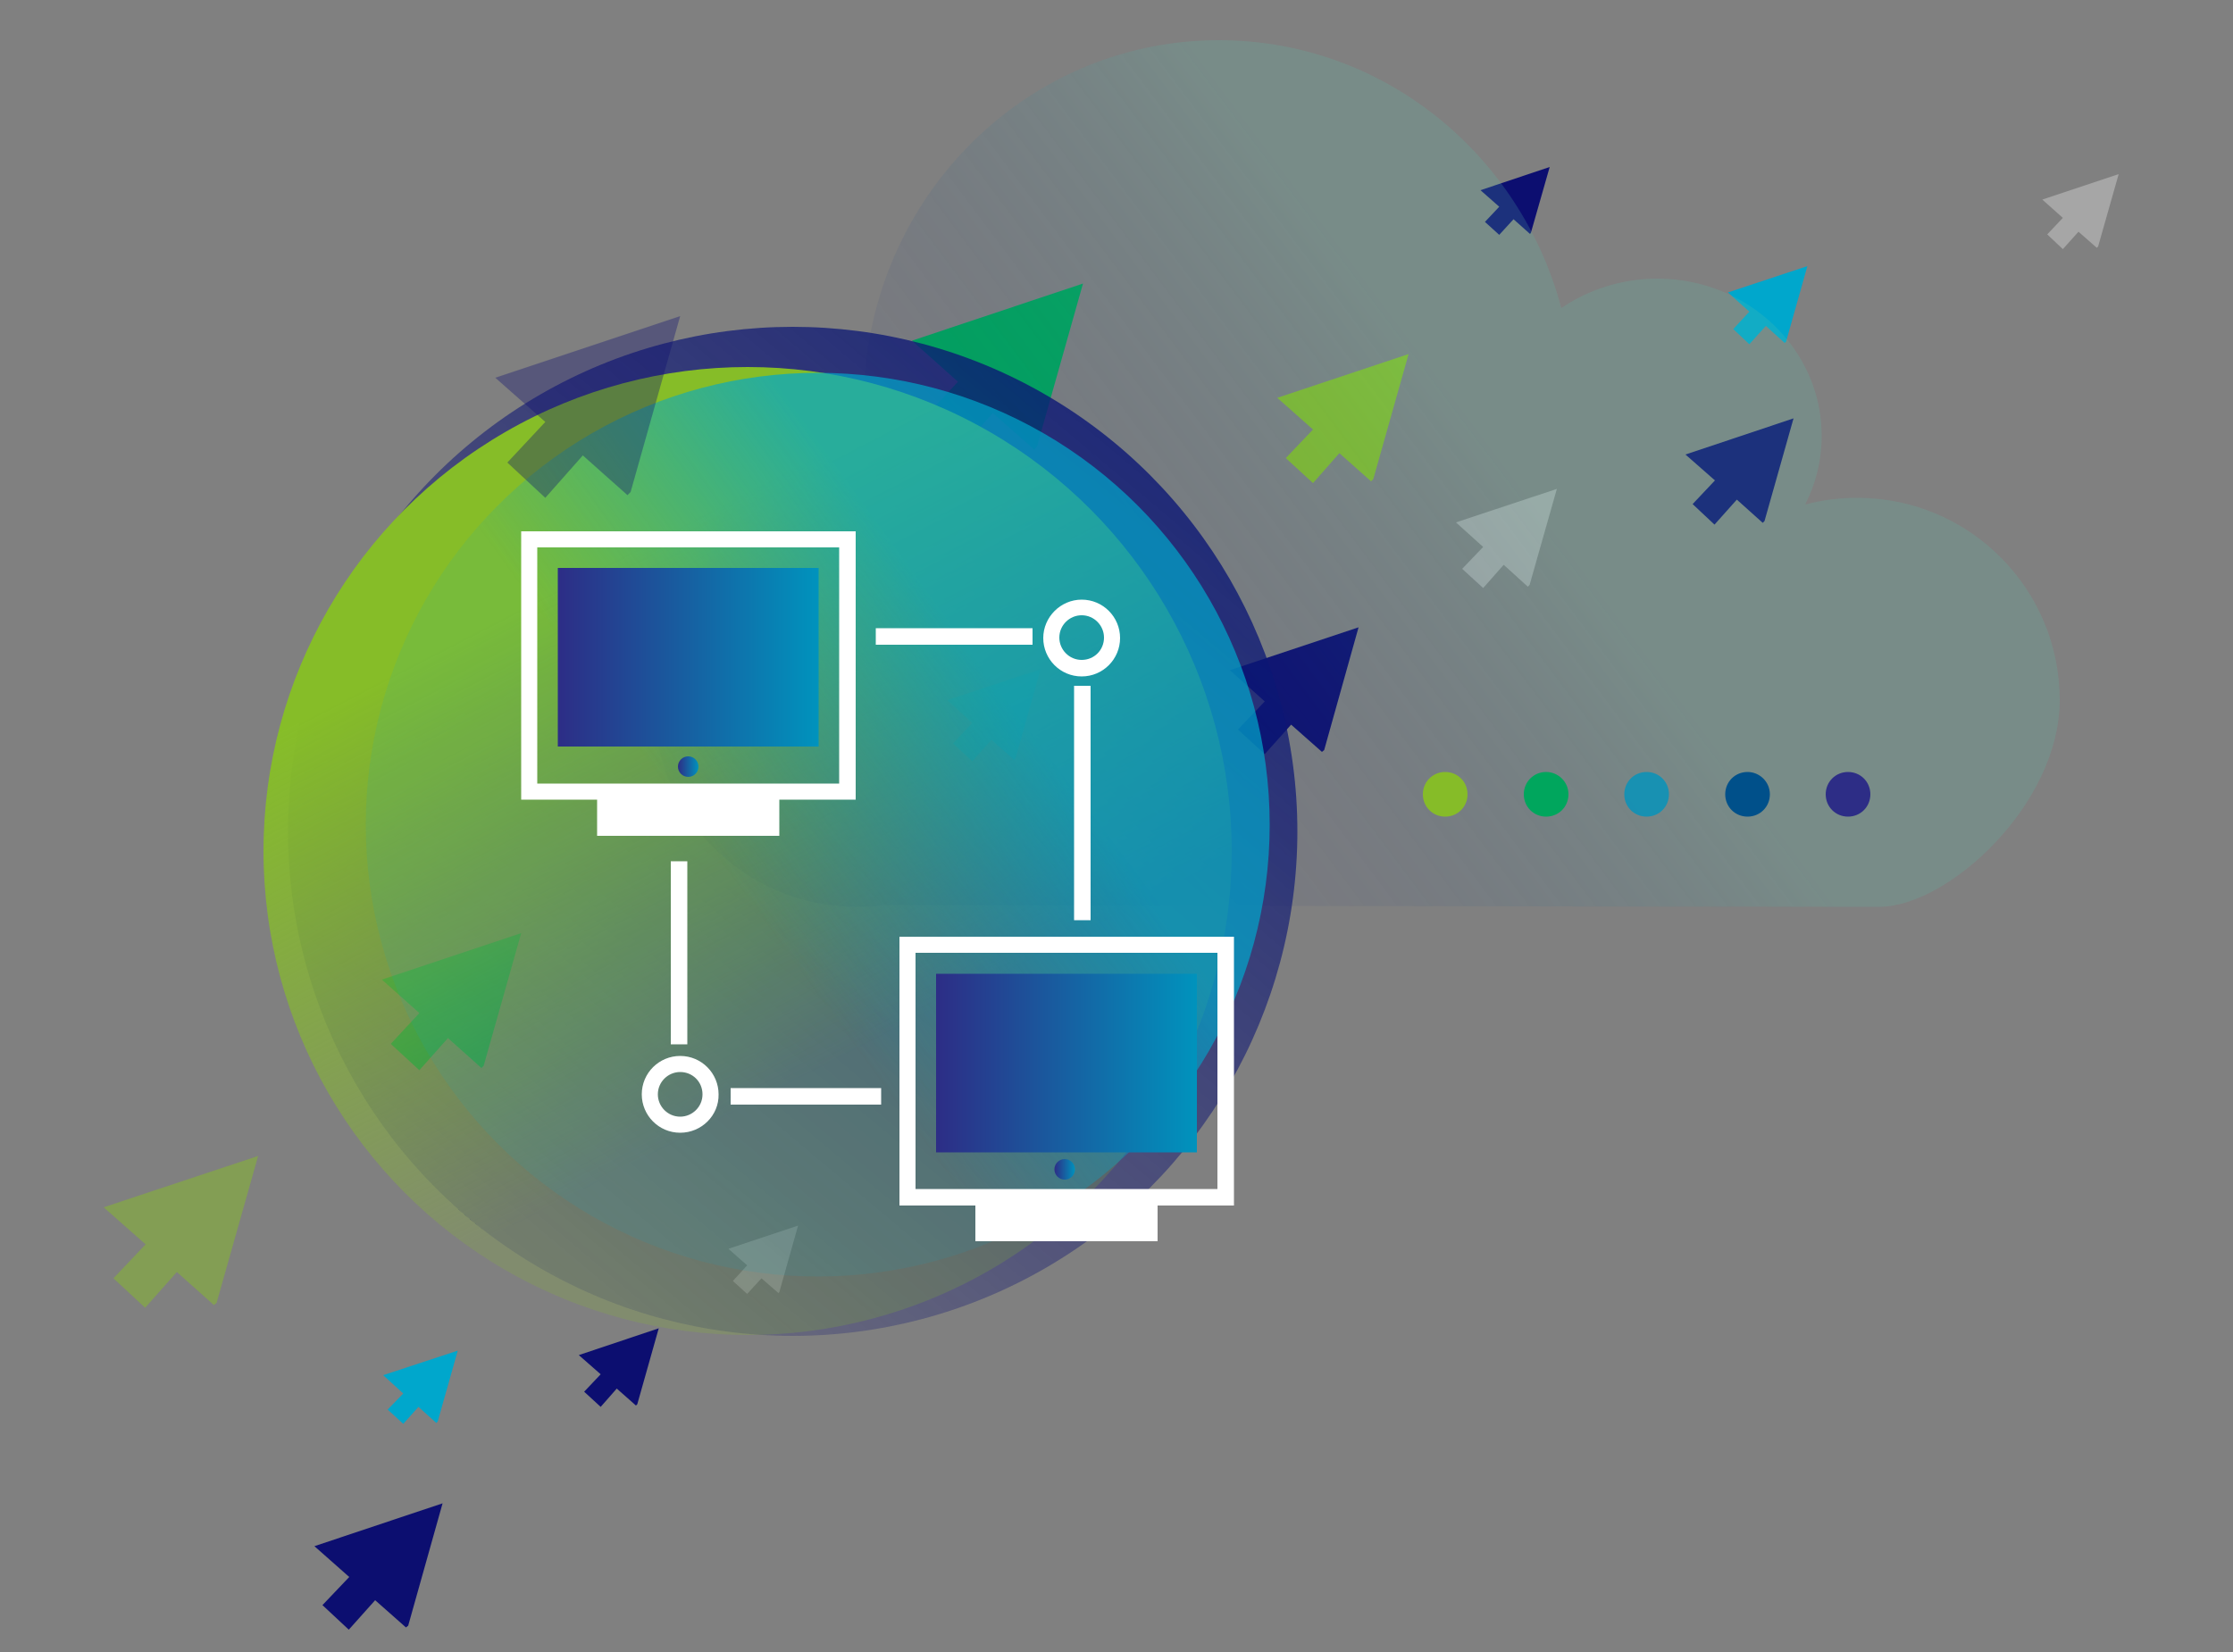 <?xml version="1.0" encoding="UTF-8"?> <!-- Generator: Adobe Illustrator 23.0.2, SVG Export Plug-In . SVG Version: 6.00 Build 0) --> <svg xmlns="http://www.w3.org/2000/svg" xmlns:xlink="http://www.w3.org/1999/xlink" x="0px" y="0px" viewBox="0 0 500 370" style="enable-background:new 0 0 500 370;" xml:space="preserve"><rect x="0" y="0" width="500" height="370" fill="#808080" stroke="none"/> <style type="text/css"> .st0{fill:#86BD28;} .st1{opacity:0.5;fill:#86BD28;} .st2{fill:#0C0E70;} .st3{opacity:0.3;fill:#FFFFFF;} .st4{fill:#00A75D;} .st5{fill:#00A7CC;} .st6{opacity:0.2;fill:url(#SVGID_1_);} .st7{opacity:0.8;} .st8{fill:url(#SVGID_2_);} .st9{fill:url(#SVGID_3_);} .st10{opacity:0.7;} .st11{fill:url(#SVGID_4_);} .st12{display:none;} .st13{display:inline;fill:url(#SVGID_5_);} .st14{display:inline;} .st15{fill:#FFFFFF;} .st16{fill:#00A65D;} .st17{opacity:0.8;fill:#0093BD;enable-background:new ;} .st18{fill:#00508A;} .st19{fill:#2D2D86;} .st20{fill:#86BC28;} .st21{fill:url(#SVGID_6_);} .st22{fill:url(#SVGID_7_);} .st23{fill:url(#SVGID_8_);} .st24{fill:url(#SVGID_9_);} .st25{opacity:0.35;fill:#0C0E70;} </style> <g id="Laag_3"> <polygon class="st0" points="120.3,101.3 133.8,113.2 123.5,124.2 133.8,133.7 143.9,122.3 155.9,132.9 156.7,132.1 170.1,84.6 "></polygon> <polygon class="st1" points="23.2,270.4 32.6,278.7 25.4,286.3 32.5,292.9 39.6,284.9 47.9,292.3 48.5,291.8 57.8,258.9 "></polygon> <polygon class="st2" points="70.4,346.3 78.2,353.2 72.2,359.5 78.1,365 84,358.4 90.9,364.5 91.4,364.1 99.1,336.7 "></polygon> <polygon class="st2" points="129.6,303.5 134.5,307.8 130.8,311.7 134.5,315.1 138.1,311 142.4,314.8 142.7,314.5 147.5,297.5 "></polygon> <polygon class="st3" points="163.1,279.7 167.3,283.4 164.1,286.9 167.3,289.8 170.5,286.3 174.3,289.6 174.5,289.4 178.7,274.5 "></polygon> <polygon class="st3" points="326,117 332.1,122.5 327.4,127.4 332.1,131.7 336.7,126.5 342.1,131.4 342.5,131 348.6,109.5 "></polygon> <polygon class="st3" points="457.3,44.7 461.9,48.8 458.4,52.5 461.9,55.8 465.4,51.9 469.5,55.5 469.8,55.2 474.4,39 "></polygon> <polygon class="st2" points="275.4,150.1 283.2,157.1 277.2,163.4 283.2,168.9 289.1,162.3 296,168.4 296.5,168 304.2,140.5 "></polygon> <polygon class="st2" points="377.4,101.8 384,107.6 379,112.9 383.9,117.5 388.9,111.9 394.7,117.1 395.1,116.7 401.6,93.7 "></polygon> <polygon class="st2" points="331.5,42.6 335.7,46.3 332.5,49.7 335.7,52.6 338.9,49.1 342.6,52.4 342.8,52.1 347,37.4 "></polygon> <polygon class="st0" points="286,89.1 294,96.2 287.9,102.6 294,108.2 299.9,101.5 307,107.8 307.5,107.3 315.4,79.3 "></polygon> <polygon class="st4" points="204.2,76.3 214.5,85.5 206.6,94 214.5,101.3 222.3,92.5 231.6,100.7 232.2,100 242.5,63.5 "></polygon> <polygon class="st4" points="85.5,219.4 93.9,226.9 87.5,233.8 93.9,239.7 100.3,232.5 107.8,239.2 108.3,238.7 116.7,209 "></polygon> <polygon class="st5" points="212.1,156.8 217.7,161.9 213.4,166.5 217.7,170.5 222,165.7 227.1,170.2 227.4,169.8 233,149.9 "></polygon> <polygon class="st5" points="85.8,308 90.3,312.1 86.8,315.7 90.3,318.9 93.7,315.1 97.7,318.7 98,318.4 102.5,302.5 "></polygon> <polygon class="st5" points="386.9,65.5 391.7,69.8 388.1,73.7 391.7,77.1 395.4,73 399.6,76.8 399.9,76.6 404.7,59.6 "></polygon> </g> <g id="Laag_2"> </g> <g id="Laag_1"> <linearGradient id="SVGID_1_" gradientUnits="userSpaceOnUse" x1="241.56" y1="178.409" x2="338.124" y2="105.986"> <stop offset="0" style="stop-color:#0C0E70;stop-opacity:0.5"></stop> <stop offset="0" style="stop-color:#0C0E70;stop-opacity:0.2"></stop> <stop offset="1" style="stop-color:#59BCAA"></stop> </linearGradient> <path class="st6" d="M461.2,156.8c0-25-20.3-45.3-45.3-45.3c-4,0-8,0.5-11.7,1.5c2.4-4.7,3.7-9.9,3.7-15.4 c0-19.4-16.5-35.2-36.8-35.2c-8,0-15.5,2.5-21.5,6.6c-9.2-34.6-40-60-76.7-60c-43.9,0-79.5,36.5-79.5,81.6c0,7.7,1.1,15.1,3,22.1 c-1.5-0.2-3-0.2-4.6-0.2c-25,0-45.3,20.3-45.3,45.3s20.3,45.3,45.3,45.3c2,0,3.9-0.1,5.9-0.4c0,0,165.4,0.4,223,0.4 C436.1,203.2,461.2,180.2,461.2,156.8z"></path> <g class="st7"> <linearGradient id="SVGID_2_" gradientUnits="userSpaceOnUse" x1="104.904" y1="99.26" x2="250.159" y2="272.368" gradientTransform="matrix(1 0 0 -1 0 372)"> <stop offset="0" style="stop-color:#0C0E70;stop-opacity:0.5"></stop> <stop offset="0" style="stop-color:#0C0E70;stop-opacity:0.2"></stop> <stop offset="1" style="stop-color:#0B1775"></stop> </linearGradient> <circle class="st8" cx="177.5" cy="186.2" r="113"></circle> </g> <g> <linearGradient id="SVGID_3_" gradientUnits="userSpaceOnUse" x1="230.788" y1="25.261" x2="379.038" y2="196.014" gradientTransform="matrix(-0.972 -0.237 0.237 -0.972 456.34 407.19)"> <stop offset="0.458" style="stop-color:#86BD28;stop-opacity:0.2"></stop> <stop offset="1" style="stop-color:#86BD28"></stop> </linearGradient> <circle class="st9" cx="167.4" cy="190.6" r="108.4"></circle> </g> <g class="st10"> <linearGradient id="SVGID_4_" gradientUnits="userSpaceOnUse" x1="146.455" y1="209.305" x2="224.048" y2="152.98" gradientTransform="matrix(1 0 0 1 0 2)"> <stop offset="0.235" style="stop-color:#00A7CC;stop-opacity:0.15"></stop> <stop offset="1" style="stop-color:#00A7CC"></stop> </linearGradient> <circle class="st11" cx="183.1" cy="184.7" r="101.2"></circle> </g> <g class="st12"> <linearGradient id="SVGID_5_" gradientUnits="userSpaceOnUse" x1="116.59" y1="253.494" x2="262.775" y2="253.494"> <stop offset="0" style="stop-color:#2D2D86"></stop> <stop offset="1" style="stop-color:#0093BD"></stop> </linearGradient> <rect x="116.6" y="234.8" class="st13" width="146.2" height="37.3"></rect> <g class="st14"> <g> <g> <g> <path class="st15" d="M195.7,129.7c8,7.9,12.5,18.4,12.6,29.7c0.1,13.3-5.9,25.5-16.5,33.7l-2.4-3.1c9.6-7.4,15-18.5,15-30.5 c-0.1-10.2-4.1-19.8-11.4-26.9L195.7,129.7z"></path> </g> <g> <path class="st15" d="M205.2,120.1c10.6,10.4,16.5,24.3,16.6,39.2c0.1,16.8-7.3,32.6-20.2,43.3l-2.5-3 c12.1-10,18.9-24.6,18.8-40.3c-0.1-13.8-5.6-26.8-15.4-36.5L205.2,120.1z"></path> </g> <g> <path class="st15" d="M185.4,140.1c5.2,5.2,8.2,12,8.2,19.4c0.1,9.4-4.6,18.1-12.5,23.3l-2.1-3.3c6.8-4.4,10.8-11.9,10.8-20 c0-6.3-2.6-12.2-7-16.6L185.4,140.1z"></path> </g> <g> <path class="st15" d="M195.7,129.7c8,7.9,12.5,18.4,12.6,29.7c0.1,13.3-5.9,25.5-16.5,33.7l-2.4-3.1c9.6-7.4,15-18.5,15-30.5 c-0.1-10.2-4.1-19.8-11.4-26.9L195.7,129.7z"></path> </g> </g> </g> <g> <g> <g> <path class="st15" d="M142.6,129.7c-8,7.9-12.5,18.4-12.6,29.7c-0.1,13.3,5.9,25.5,16.5,33.7l2.4-3.1 c-9.6-7.4-15-18.5-15-30.5c0.1-10.2,4.1-19.8,11.4-26.9L142.6,129.7z"></path> </g> <g> <path class="st15" d="M133.1,120.1c-10.6,10.4-16.5,24.3-16.6,39.2c-0.1,16.8,7.3,32.6,20.2,43.3l2.5-3 c-12.1-10-18.9-24.6-18.8-40.2c0.1-13.8,5.6-26.8,15.4-36.5L133.1,120.1z"></path> </g> <g> <path class="st15" d="M152.8,140.1c-5.2,5.2-8.2,12-8.2,19.4c-0.1,9.4,4.6,18.1,12.5,23.3l2.1-3.3c-6.8-4.4-10.8-11.9-10.8-20 c0-6.3,2.6-12.2,7-16.6L152.8,140.1z"></path> </g> <g> <path class="st15" d="M142.6,129.7c-8,7.9-12.5,18.4-12.6,29.7c-0.1,13.3,5.9,25.5,16.5,33.7l2.4-3.1 c-9.6-7.4-15-18.5-15-30.5c0.1-10.2,4.1-19.8,11.4-26.9L142.6,129.7z"></path> </g> </g> </g> <rect x="166.7" y="166.3" class="st15" width="6" height="61.3"></rect> <circle class="st15" cx="169.2" cy="160.9" r="8.5"></circle> <g> <g> <g> <path class="st15" d="M265.7,275.4H113.8v-44h151.9L265.7,275.4L265.7,275.4L265.7,275.4z M117,271.2h144.4v-36.6H117V271.2z"></path> </g> <g> <rect x="219.7" y="250.8" class="st15" width="7.1" height="7.1"></rect> </g> <g> <rect x="201" y="250.8" class="st15" width="7.1" height="7.1"></rect> </g> <g> <rect x="238.4" y="250.8" class="st15" width="7.1" height="7.1"></rect> </g> </g> </g> </g> </g> <g> <path class="st16" d="M351.2,177.9c0,2.8-2.2,5-5,5s-5-2.2-5-5s2.2-5,5-5C348.9,172.9,351.2,175.1,351.2,177.9z"></path> <path class="st17" d="M373.7,177.9c0,2.8-2.2,5-5,5s-5-2.2-5-5s2.2-5,5-5C371.5,172.9,373.7,175.1,373.7,177.9z"></path> <path class="st18" d="M396.3,177.9c0,2.8-2.2,5-5,5c-2.8,0-5-2.2-5-5s2.2-5,5-5C394,172.9,396.3,175.1,396.3,177.9z"></path> <path class="st19" d="M418.8,177.9c0,2.8-2.2,5-5,5c-2.8,0-5-2.2-5-5s2.2-5,5-5C416.6,172.9,418.8,175.1,418.8,177.9z"></path> <path class="st20" d="M328.6,177.9c0,2.8-2.2,5-5,5c-2.8,0-5-2.2-5-5s2.2-5,5-5S328.6,175.1,328.6,177.9z"></path> </g> <g> <g> <g> <rect x="240.5" y="153.6" class="st15" width="3.7" height="52.5"></rect> </g> <g> <rect x="196.1" y="140.7" class="st15" width="35.1" height="3.7"></rect> </g> <g> <rect x="150.2" y="192.9" class="st15" width="3.7" height="41"></rect> </g> <g> <rect x="163.6" y="243.7" class="st15" width="33.7" height="3.7"></rect> </g> <g> <path class="st15" d="M242.2,151.5c-4.8,0-8.6-3.9-8.6-8.6s3.9-8.6,8.6-8.6c4.8,0,8.6,3.9,8.6,8.6S247,151.5,242.2,151.5z M242.2,137.8c-2.7,0-5,2.2-5,5c0,2.7,2.2,5,5,5s5-2.2,5-5C247.2,140.1,245,137.8,242.2,137.8z"></path> </g> <g> <path class="st15" d="M152.3,253.7c-4.8,0-8.6-3.9-8.6-8.6c0-4.8,3.9-8.6,8.6-8.6c4.8,0,8.6,3.9,8.6,8.6 C161,249.8,157.1,253.7,152.3,253.7z M152.3,240.1c-2.7,0-5,2.2-5,5c0,2.7,2.2,5,5,5c2.7,0,5-2.2,5-5 C157.3,242.3,155.1,240.1,152.3,240.1z"></path> </g> <g> <path class="st15" d="M191.6,179.1h-74.9V119h74.9V179.1z M120.3,175.5h67.6v-52.9h-67.6V175.5z"></path> </g> <g> <linearGradient id="SVGID_6_" gradientUnits="userSpaceOnUse" x1="124.89" y1="477.224" x2="183.315" y2="477.224" gradientTransform="matrix(1 0 0 1 0 -330)"> <stop offset="0" style="stop-color:#2D2D86"></stop> <stop offset="1" style="stop-color:#0093BD"></stop> </linearGradient> <path class="st21" d="M183.3,167.2h-58.4v-40h58.4V167.2z"></path> </g> <rect x="133.7" y="178.8" class="st15" width="40.8" height="8.4"></rect> <linearGradient id="SVGID_7_" gradientUnits="userSpaceOnUse" x1="151.764" y1="501.722" x2="156.442" y2="501.722" gradientTransform="matrix(1 0 0 1 0 -330)"> <stop offset="0" style="stop-color:#2D2D86"></stop> <stop offset="1" style="stop-color:#0093BD"></stop> </linearGradient> <circle class="st22" cx="154.1" cy="171.7" r="2.3"></circle> <g> <path class="st15" d="M276.3,270h-74.9v-60.2h74.9V270z M205,266.3h67.6v-52.9H205C205,213.5,205,266.3,205,266.3z"></path> </g> <g> <linearGradient id="SVGID_8_" gradientUnits="userSpaceOnUse" x1="209.613" y1="568.078" x2="268.038" y2="568.078" gradientTransform="matrix(1 0 0 1 0 -330)"> <stop offset="0" style="stop-color:#2D2D86"></stop> <stop offset="1" style="stop-color:#0093BD"></stop> </linearGradient> <path class="st23" d="M268,258.1h-58.4v-40H268V258.1z"></path> </g> <rect x="218.4" y="269.6" class="st15" width="40.8" height="8.4"></rect> <linearGradient id="SVGID_9_" gradientUnits="userSpaceOnUse" x1="236.085" y1="591.9" x2="240.763" y2="591.9" gradientTransform="matrix(1 0 0 1 0 -330)"> <stop offset="0" style="stop-color:#2D2D86"></stop> <stop offset="1" style="stop-color:#0093BD"></stop> </linearGradient> <circle class="st24" cx="238.4" cy="261.9" r="2.3"></circle> </g> </g> <polygon class="st25" points="110.9,84.6 122.1,94.5 113.6,103.6 122.1,111.5 130.5,102 140.5,110.9 141.2,110.2 152.3,70.8 "></polygon> </g> </svg> 